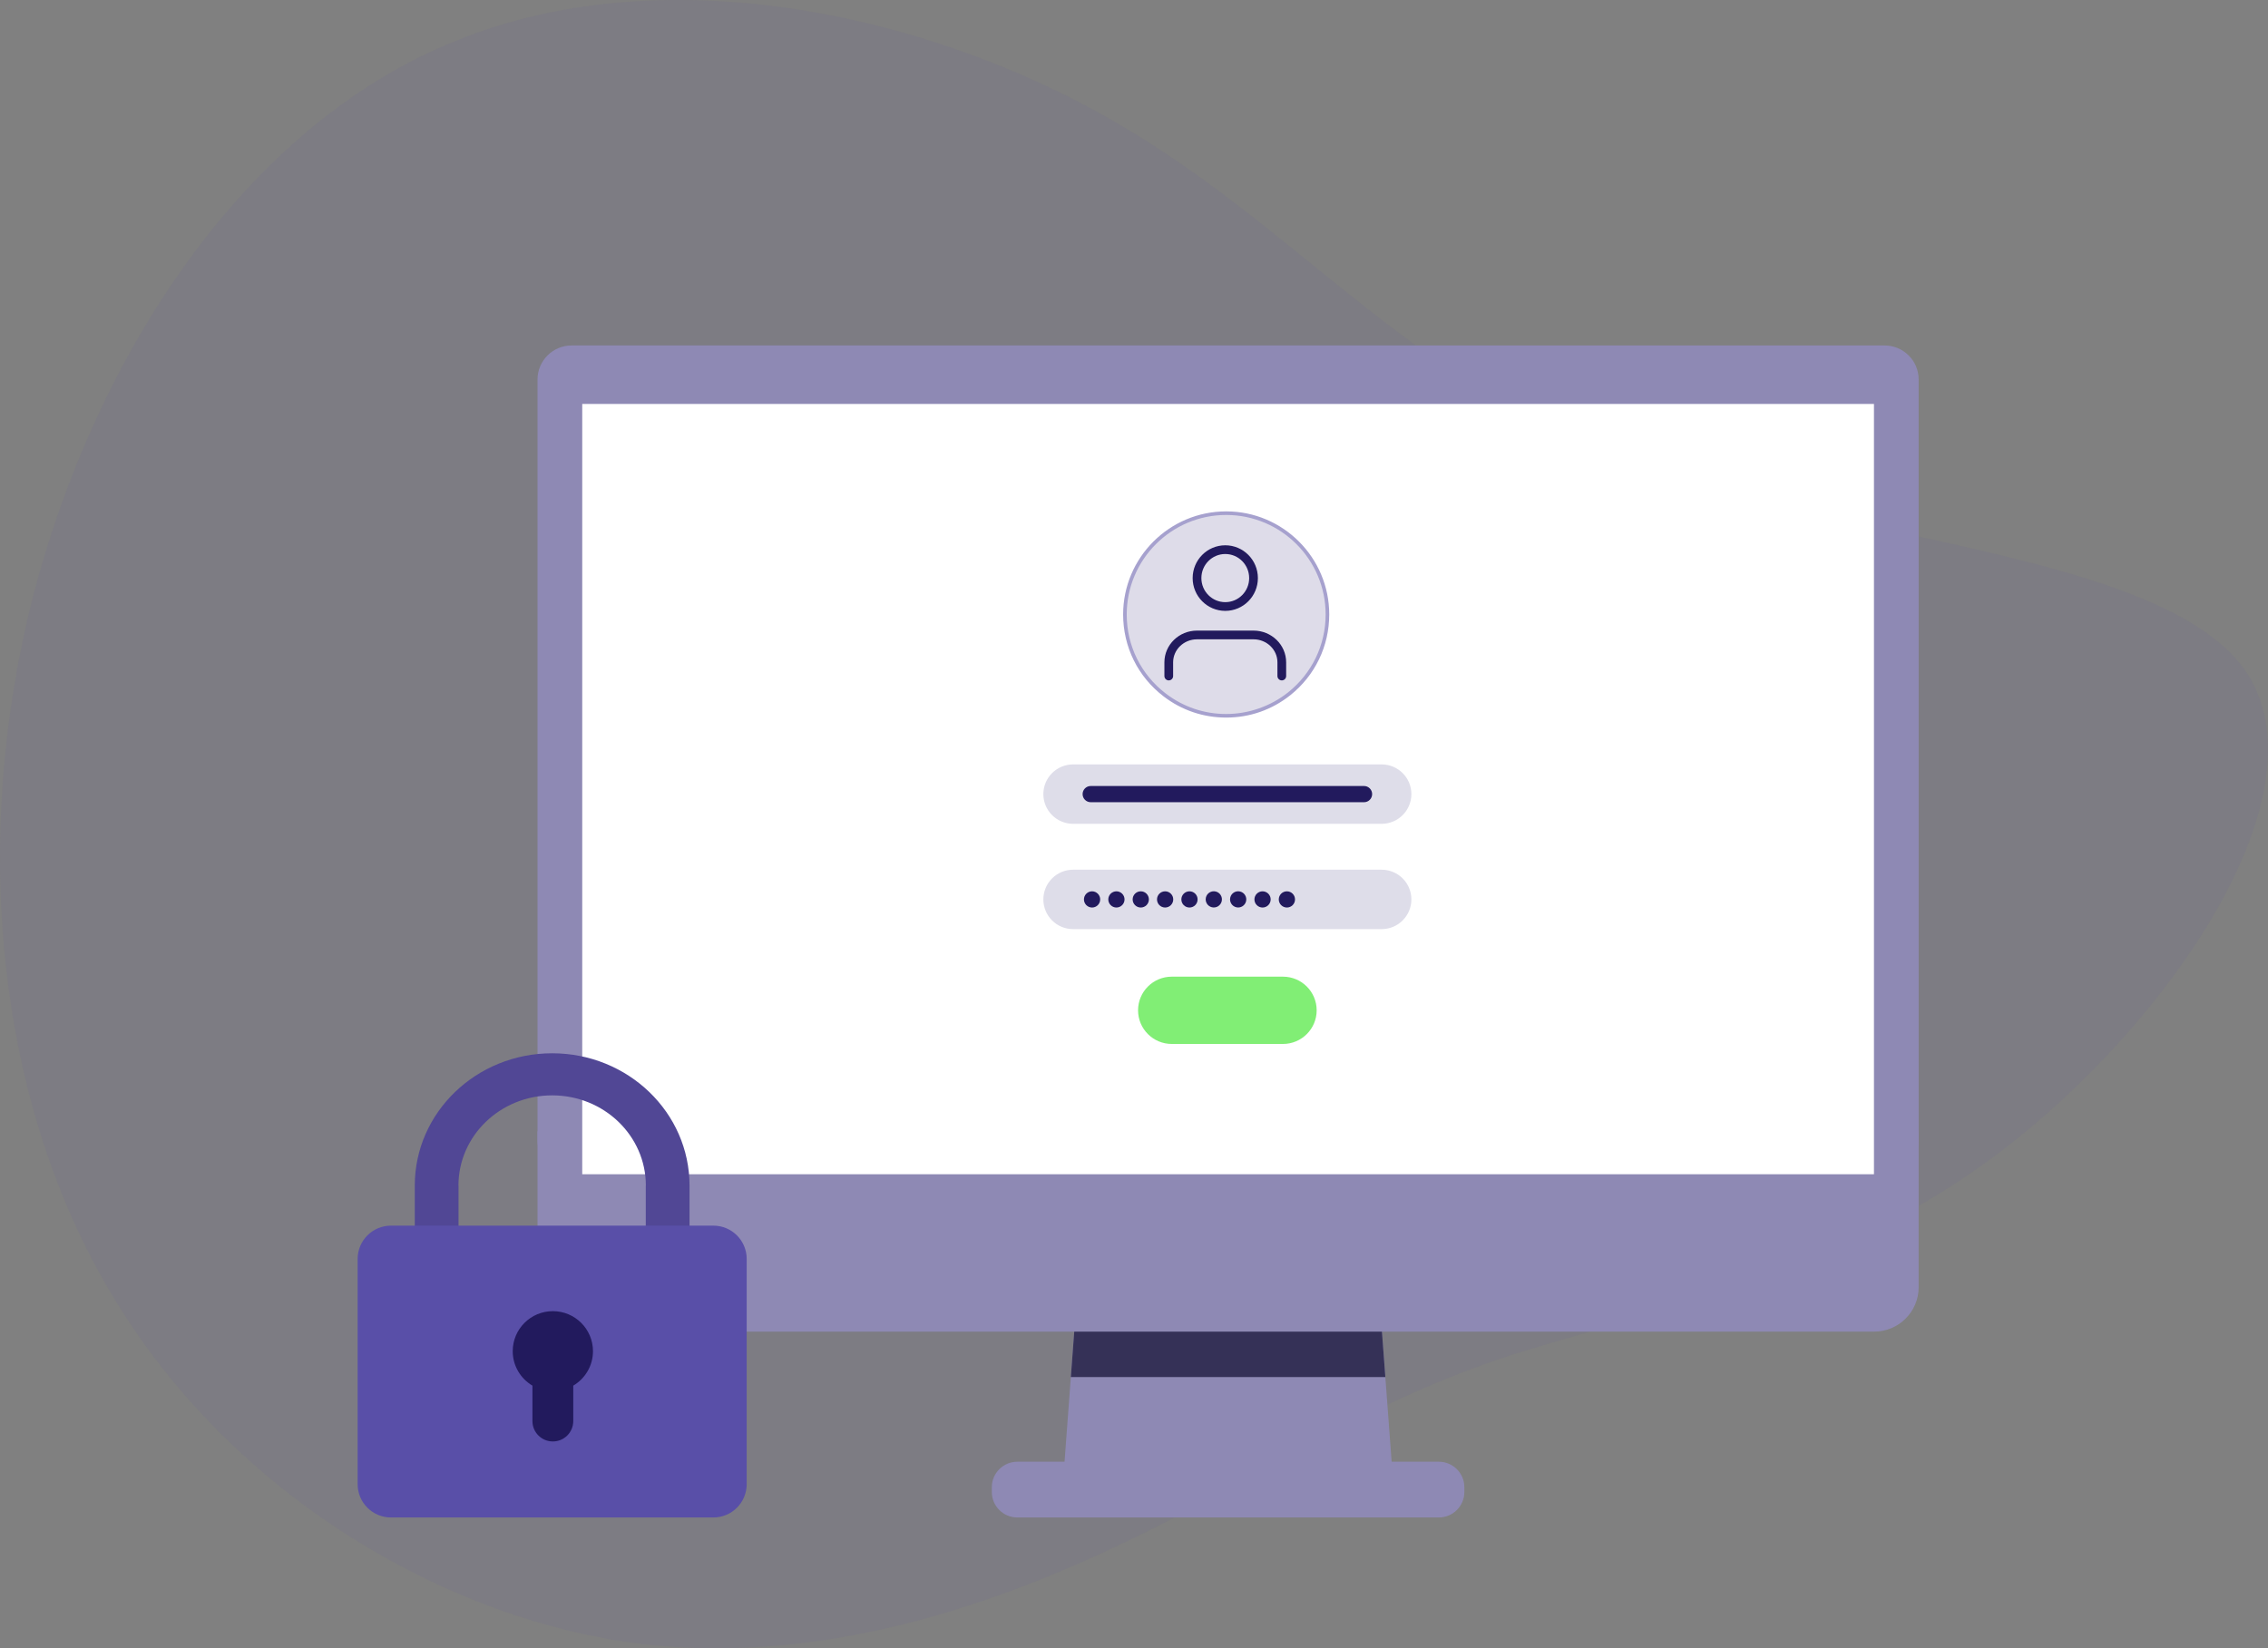 <svg width="520" height="378" viewBox="0 0 520 378" fill="none" xmlns="http://www.w3.org/2000/svg">
<rect x="0" y="0" width="520" height="378" fill="#808080" stroke="none"/>
<path d="M104.007 9.587C56.4 28.898 21.98 81.039 7.505 137.041C-6.649 192.722 -0.859 252.586 25.519 296.68C51.896 341.096 98.861 369.741 143.252 376.5C187.643 382.937 229.782 367.488 260.663 352.361C291.544 337.234 311.488 322.751 343.333 311.808C374.858 301.186 418.284 294.427 458.171 264.495C497.737 234.563 533.765 181.457 514.786 153.777C495.486 126.42 421.179 124.167 371.641 105.178C321.781 86.51 296.691 51.106 253.908 26.967C211.447 2.828 151.294 -10.046 104.007 9.587Z" fill="#594FA8" fill-opacity="0.08"/>
<g clip-path="url(#clip0_3501_6753)">
<path d="M319.431 340.019C306.812 339.829 256.339 339.829 243.717 340.019C244.32 331.947 244.918 323.877 245.522 315.805C246.036 308.917 246.55 302.028 247.062 295.137H316.083C316.595 302.026 317.109 308.914 317.626 315.805C318.229 323.877 318.828 331.947 319.431 340.019Z" fill="#8E89B4"/>
<path d="M317.626 315.802H245.521C246.036 308.914 246.55 302.026 247.062 295.135H316.083C316.595 302.023 317.109 308.912 317.626 315.802Z" fill="#353157"/>
<path d="M329.886 335.217H233.26C230.025 335.217 227.402 337.835 227.402 341.064V342.156C227.402 345.385 230.025 348.003 233.26 348.003H329.886C333.121 348.003 335.743 345.385 335.743 342.156V341.064C335.743 337.835 333.121 335.217 329.886 335.217Z" fill="#8E89B4"/>
<path d="M123.244 259.444H439.902V295.196C439.902 300.816 435.33 305.38 429.699 305.38H133.448C127.816 305.38 123.244 300.816 123.244 295.196V259.444Z" fill="#8E89B4"/>
<path d="M432.084 79.226H131.065C126.746 79.226 123.244 82.721 123.244 87.031V261.486C123.244 265.797 126.746 269.292 131.065 269.292H432.084C436.403 269.292 439.905 265.797 439.905 261.486V87.031C439.905 82.721 436.403 79.226 432.084 79.226Z" fill="#8E89B4"/>
<path d="M429.656 92.636H133.494V269.289H429.656V92.636Z" fill="white"/>
<path d="M304.487 140.918C304.487 148.276 301.067 154.839 295.732 159.095C291.766 162.256 286.743 164.152 281.274 164.152C275.806 164.152 271.085 162.372 267.177 159.377C261.633 155.134 258.057 148.445 258.057 140.918C258.057 128.086 268.452 117.688 281.274 117.688C294.096 117.688 304.487 128.086 304.487 140.918Z" fill="#8E89B4" fill-opacity="0.29"/>
<path d="M281.135 164.563C275.899 164.563 270.939 162.884 266.789 159.705C260.89 155.19 257.508 148.342 257.508 140.918C257.508 127.883 268.107 117.275 281.138 117.275C294.169 117.275 304.763 127.88 304.763 140.918C304.763 148.158 301.517 154.9 295.855 159.418C291.629 162.785 286.541 164.563 281.138 164.563H281.135ZM281.135 118.099C268.56 118.099 258.331 128.336 258.331 140.918C258.331 148.085 261.595 154.694 267.29 159.05C271.296 162.118 276.082 163.74 281.135 163.74C286.189 163.74 291.262 162.022 295.339 158.773C300.802 154.412 303.938 147.904 303.938 140.918C303.938 128.336 293.711 118.099 281.135 118.099Z" fill="#A6A1CE"/>
<path d="M293.885 155.034V151.894C293.885 148.426 290.984 145.615 287.406 145.615H274.449C270.871 145.615 267.971 148.426 267.971 151.894V155.034" stroke="#221A5D" stroke-width="2" stroke-linecap="round" stroke-linejoin="round"/>
<path fill-rule="evenodd" clip-rule="evenodd" d="M280.928 139.093C284.506 139.093 287.406 136.173 287.406 132.572C287.406 128.97 284.506 126.051 280.928 126.051C277.35 126.051 274.449 128.97 274.449 132.572C274.449 136.173 277.35 139.093 280.928 139.093Z" stroke="#221A5D" stroke-width="2" stroke-linecap="round" stroke-linejoin="round"/>
<path d="M294.149 223.978H268.663C264.393 223.978 260.932 227.433 260.932 231.695C260.932 235.957 264.393 239.411 268.663 239.411H294.149C298.419 239.411 301.881 235.957 301.881 231.695C301.881 227.433 298.419 223.978 294.149 223.978Z" fill="#81EE75"/>
<path d="M316.772 188.925H246.042C242.272 188.925 239.217 185.876 239.217 182.113C239.217 178.35 242.272 175.301 246.042 175.301H316.772C320.542 175.301 323.597 178.35 323.597 182.113C323.597 185.876 320.542 188.925 316.772 188.925Z" fill="#DEDDE9"/>
<path d="M312.74 183.97H250.078C249.049 183.97 248.217 183.139 248.217 182.113C248.217 181.086 249.049 180.255 250.078 180.255H312.74C313.768 180.255 314.601 181.086 314.601 182.113C314.601 183.139 313.768 183.97 312.74 183.97Z" fill="#221A5D"/>
<path d="M316.772 213.075H246.042C242.272 213.075 239.217 210.026 239.217 206.263C239.217 202.5 242.272 199.451 246.042 199.451H316.772C320.542 199.451 323.597 202.5 323.597 206.263C323.597 210.026 320.542 213.075 316.772 213.075Z" fill="#DEDDE9"/>
<path d="M251.702 207.577C252.428 206.852 252.428 205.676 251.702 204.951C250.975 204.225 249.797 204.225 249.07 204.951C248.343 205.676 248.343 206.852 249.07 207.577C249.797 208.303 250.975 208.303 251.702 207.577Z" fill="#221A5D"/>
<path d="M256.681 207.979C257.63 207.586 258.081 206.5 257.688 205.552C257.295 204.605 256.206 204.154 255.256 204.547C254.307 204.94 253.856 206.026 254.249 206.974C254.643 207.922 255.731 208.372 256.681 207.979Z" fill="#221A5D"/>
<path d="M259.691 206.264C259.691 205.237 260.524 204.406 261.552 204.406C262.581 204.406 263.413 205.237 263.413 206.264C263.413 207.29 262.581 208.121 261.552 208.121C260.524 208.121 259.691 207.29 259.691 206.264Z" fill="#221A5D"/>
<path d="M265.275 206.264C265.275 205.237 266.108 204.406 267.136 204.406C268.165 204.406 268.997 205.237 268.997 206.264C268.997 207.29 268.165 208.121 267.136 208.121C266.108 208.121 265.275 207.29 265.275 206.264Z" fill="#221A5D"/>
<path d="M270.859 206.264C270.859 205.237 271.692 204.406 272.72 204.406C273.749 204.406 274.581 205.237 274.581 206.264C274.581 207.29 273.749 208.121 272.72 208.121C271.692 208.121 270.859 207.29 270.859 206.264Z" fill="#221A5D"/>
<path d="M280.108 206.68C280.345 205.682 279.725 204.682 278.725 204.446C277.724 204.21 276.722 204.829 276.486 205.827C276.25 206.825 276.869 207.826 277.87 208.061C278.87 208.297 279.872 207.679 280.108 206.68Z" fill="#221A5D"/>
<path d="M285.694 206.682C285.931 205.684 285.311 204.683 284.311 204.448C283.31 204.212 282.308 204.83 282.072 205.829C281.836 206.827 282.455 207.827 283.456 208.063C284.456 208.299 285.458 207.68 285.694 206.682Z" fill="#221A5D"/>
<path d="M290.79 207.578C291.516 206.852 291.516 205.676 290.79 204.951C290.063 204.225 288.884 204.225 288.158 204.951C287.431 205.676 287.431 206.852 288.158 207.578C288.884 208.303 290.063 208.303 290.79 207.578Z" fill="#221A5D"/>
<path d="M293.195 206.264C293.195 205.237 294.028 204.406 295.056 204.406C296.085 204.406 296.917 205.237 296.917 206.264C296.917 207.29 296.085 208.121 295.056 208.121C294.028 208.121 293.195 207.29 293.195 206.264Z" fill="#221A5D"/>
<path d="M126.604 241.548C109.196 241.548 95.098 255.129 95.098 271.889V294.152H105.128V271.889H105.11C105.11 260.457 114.731 251.199 126.602 251.199C138.473 251.199 148.081 260.457 148.081 271.889H148.063V294.152H158.093V271.889C158.093 255.129 143.995 241.548 126.599 241.548H126.604Z" fill="#514795"/>
<path d="M163.557 281.076H89.642C85.422 281.076 82 284.491 82 288.704V340.375C82 344.588 85.422 348.003 89.642 348.003H163.557C167.778 348.003 171.199 344.588 171.199 340.375V288.704C171.199 284.491 167.778 281.076 163.557 281.076Z" fill="#594FA8"/>
<path d="M135.956 309.869C135.956 304.798 131.837 300.687 126.755 300.687C121.674 300.687 117.555 304.798 117.555 309.869C117.555 313.234 119.372 316.168 122.076 317.766V325.9C122.076 328.479 124.171 330.57 126.755 330.57C129.339 330.57 131.434 328.479 131.434 325.9V317.766C134.138 316.168 135.956 313.234 135.956 309.869Z" fill="#221A5D"/>
</g>
<defs>
<clipPath id="clip0_3501_6753">
<rect width="391" height="315" fill="white" transform="translate(82 33)"/>
</clipPath>
</defs>
</svg>
